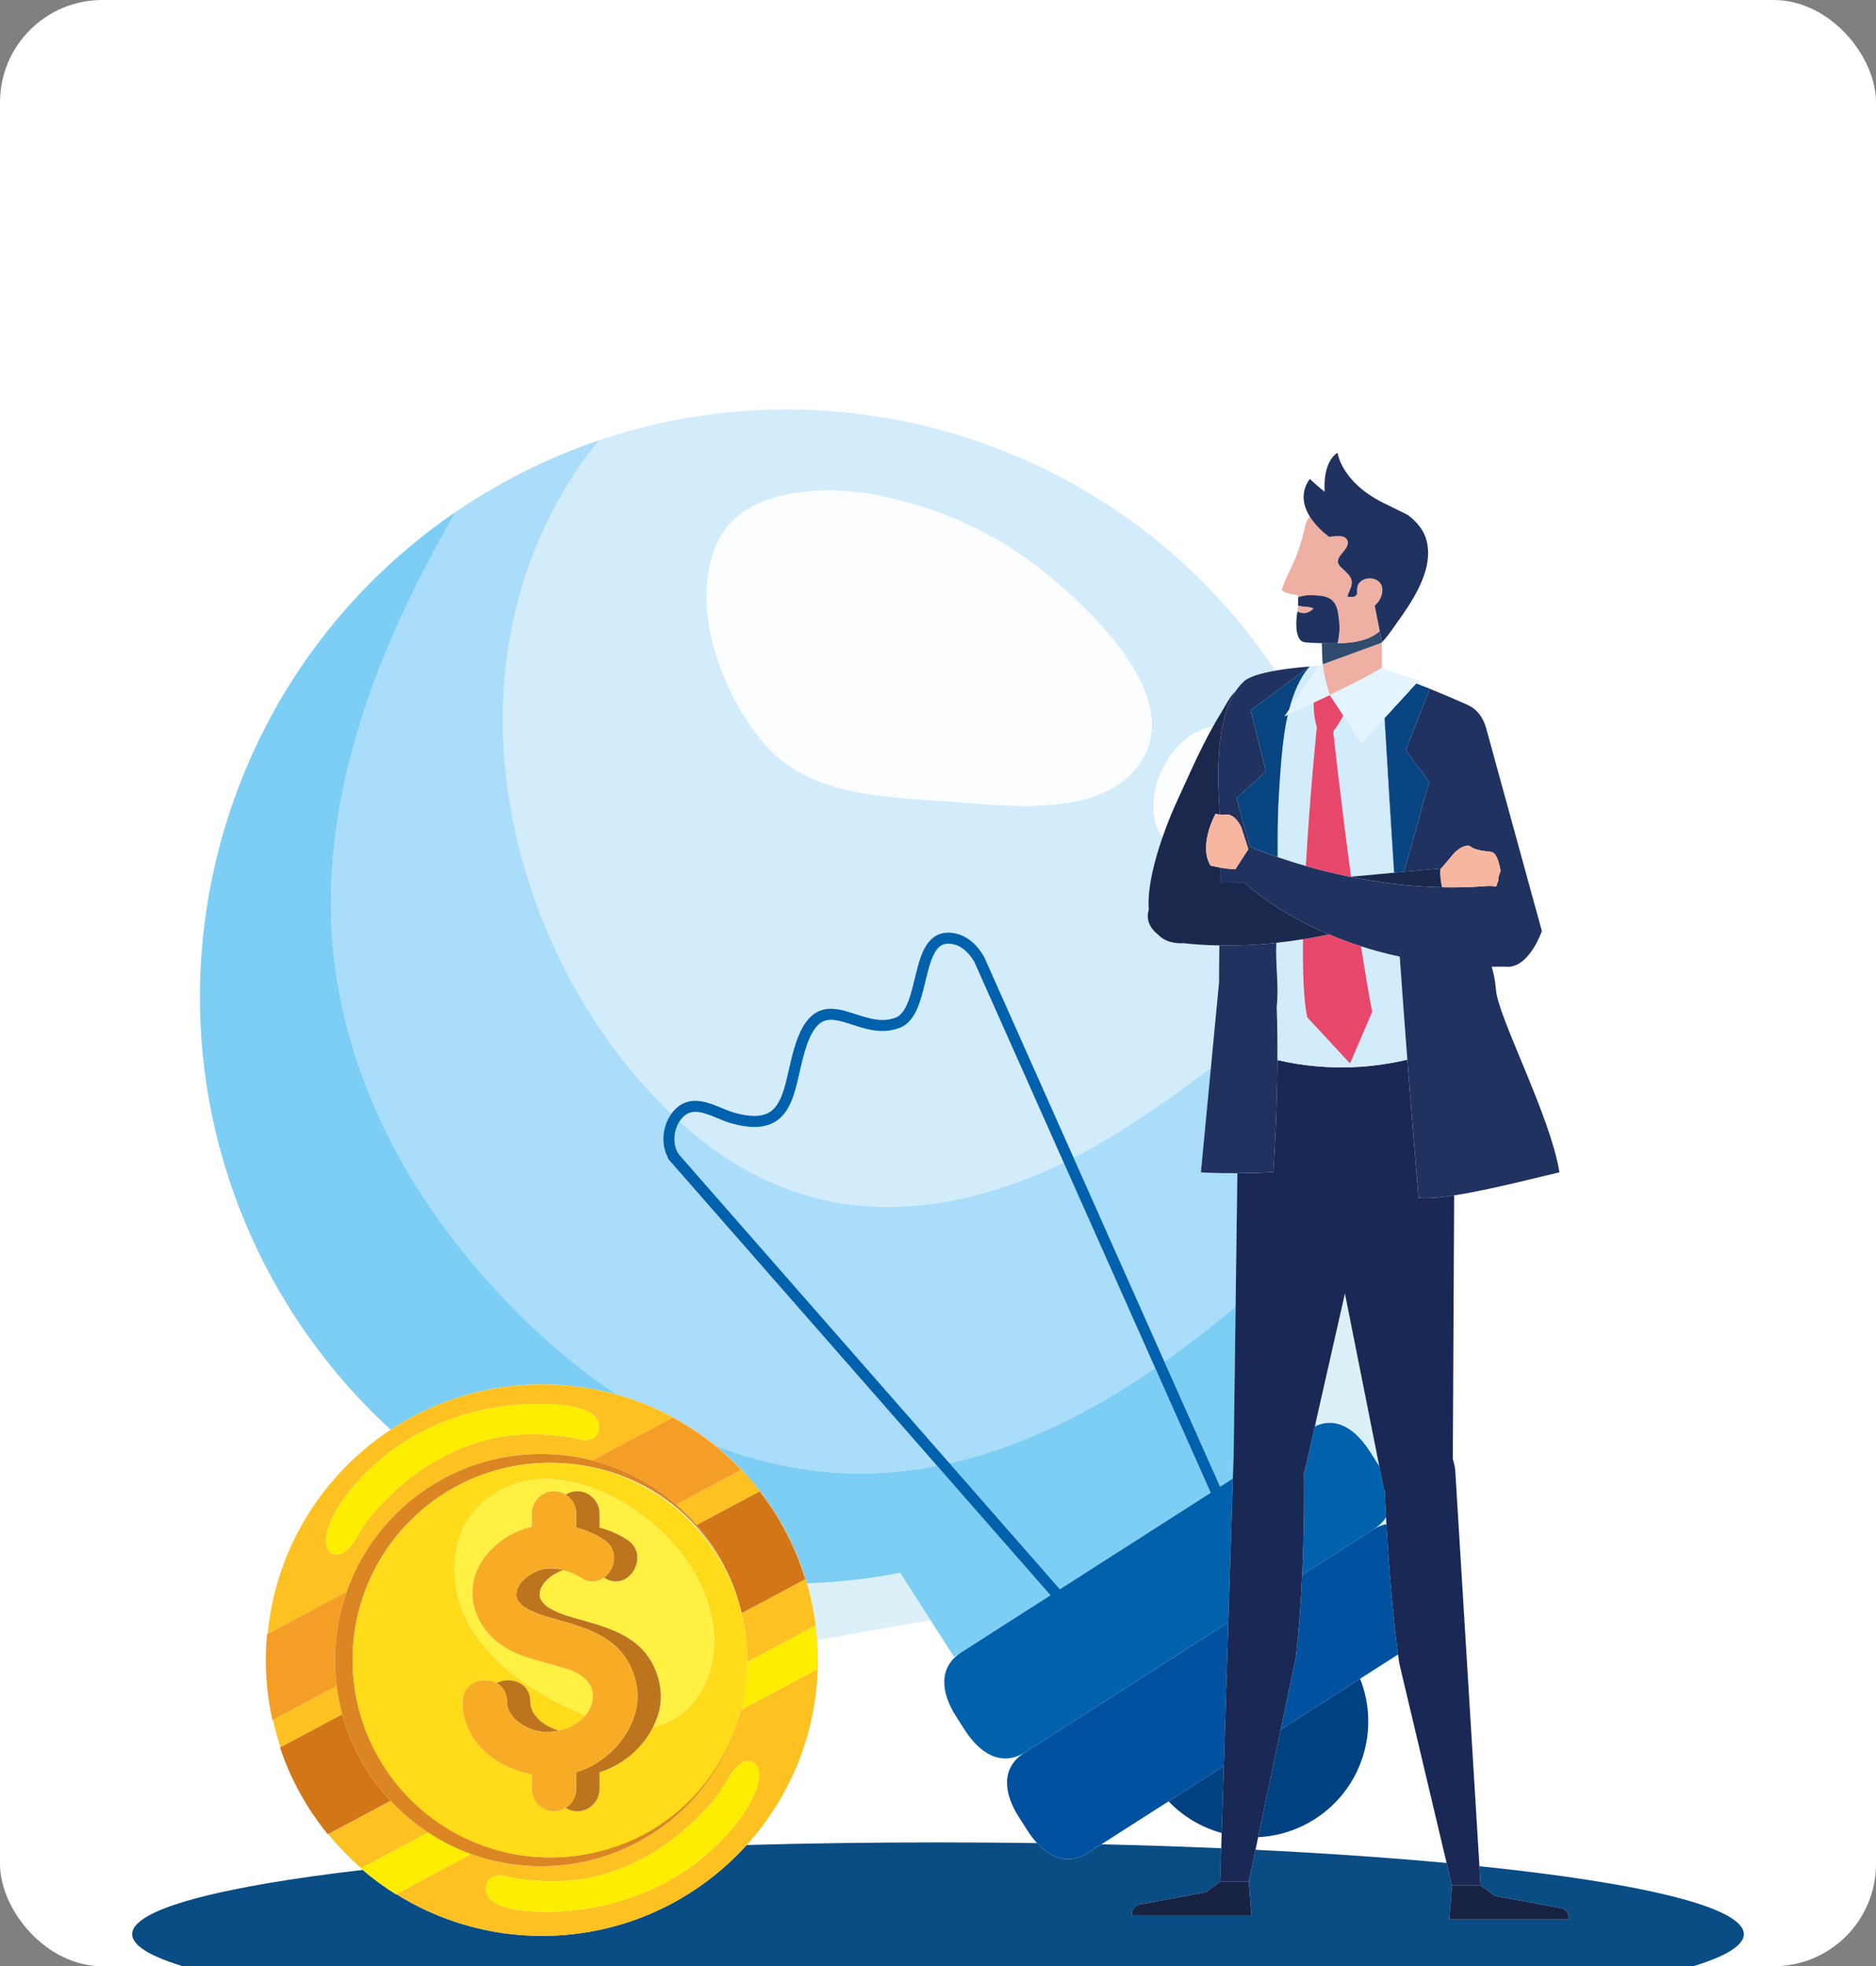 <svg width="440" height="461" viewBox="0 0 440 461" fill="none" xmlns="http://www.w3.org/2000/svg">
    <rect x="0" y="0" width="440" height="461" fill="#808080" stroke="none"/>
    <g clip-path="url(#clip0_106_3803)">
        <rect width="440" height="461" rx="24" fill="white"/>
        <g clip-path="url(#clip1_106_3803)">
            <path d="M350.594 444.503L366.399 447.436C368.331 448.243 367.948 450.003 367.948 450.003H339.919L340.548 442.064L339.297 436.791C325.78 435.536 310.712 434.492 294.469 433.698L292.899 441.185L293.53 449.122H265.501C265.501 449.122 265.116 447.367 267.051 446.559L282.858 443.627L286.181 441.188L286.429 433.333C277.372 432.946 267.989 432.636 258.331 432.409L255.237 434.387C250.771 437.246 246.564 435.757 243.226 432.127C235.615 432.021 227.867 431.964 220.003 431.964C204.541 431.964 189.516 432.177 175.13 432.576C163.296 445.66 146.185 453.881 127.151 453.881C114.575 453.881 102.847 450.281 92.915 444.072L92.838 444.113C90.106 442.408 87.513 440.502 85.075 438.416C51.629 442.298 31 447.615 31 453.482C31 465.365 115.617 475 219.999 475C324.38 475 409 465.365 409 453.482C409 447.163 385.084 441.481 346.995 437.544L347.27 442.064L350.594 444.503Z" fill="#0A4D85"/>
            <path d="M189.262 371.227C190.499 375.504 191.307 379.963 191.635 384.556L218.234 379.843L211.133 368.751C203.88 370.174 196.565 370.989 189.262 371.23V371.227Z" fill="#DCF0F8"/>
            <path d="M322.278 358.483L315.969 362.519L322.01 358.655C323.093 357.962 324.151 357.538 325.182 357.331C325.15 356.781 325.12 356.248 325.092 355.728C324.454 356.744 323.541 357.676 322.281 358.481L322.278 358.483Z" fill="#DCF0F8"/>
            <path d="M310.242 155.929C310.242 155.929 310.242 155.931 310.242 155.934C310.247 155.934 310.252 155.934 310.259 155.934H310.242V155.929Z" fill="#DCF0F8"/>
            <path d="M321.316 340.354L323.352 343.532C323.407 343.617 323.455 343.704 323.508 343.789L315.447 303.27L308.55 333.716L308.793 334.097L308.408 334.345L308.385 334.448C313.462 331.975 317.979 335.137 321.318 340.352L321.316 340.354Z" fill="#DCF0F8"/>
            <path d="M125.227 109.446C128.961 107.659 132.743 106.055 136.567 104.63C132.746 106.055 128.961 107.656 125.227 109.446Z" fill="#D2ECFC"/>
            <path d="M118.301 113.012C119.148 112.546 119.997 112.089 120.851 111.644C119.999 112.091 119.148 112.546 118.301 113.012Z" fill="#D2ECFC"/>
            <path d="M118.421 179.395C121.189 209.451 135.404 240.104 157.458 261.145C157.926 260.502 158.475 259.91 159.125 259.408C160.341 258.465 161.746 258.091 163.075 258.097C164.81 258.104 166.446 258.657 167.977 259.254C169.501 259.855 170.933 260.514 172.106 260.846C174.043 261.402 175.639 261.64 176.933 261.64C178.427 261.638 179.506 261.333 180.364 260.839C181.22 260.341 181.893 259.628 182.474 258.666C183.642 256.753 184.326 253.862 185.04 250.686C185.524 248.568 186.036 246.324 186.807 244.133C187.776 241.384 188.9 239.498 190.282 238.25C191.659 236.995 193.312 236.499 194.886 236.513C196.979 236.524 198.99 237.245 201.012 237.889C203.032 238.546 205.045 239.145 206.993 239.14C208.003 239.14 208.997 238.986 210.014 238.603C210.803 238.302 211.446 237.722 212.038 236.804C212.624 235.893 213.115 234.666 213.535 233.284C214.386 230.515 214.944 227.169 215.968 224.342C216.658 222.466 217.558 220.74 219.142 219.639C220.042 219.015 221.162 218.659 222.387 218.664C223.094 218.664 223.84 218.778 224.625 218.996C224.738 219.019 225.663 219.239 226.881 220.022C228.098 220.802 229.606 222.153 230.829 224.375C230.838 224.391 230.838 224.411 230.845 224.427C230.854 224.443 230.87 224.455 230.877 224.473L251.796 271.433C263.249 265.582 273.619 258.095 283.995 250.424L285.912 230.368C285.912 227.947 285.948 224.951 285.994 221.665C282.494 221.605 279.666 221.373 277.642 221.139C277.073 221.171 276.488 221.169 275.868 221.098C274.004 220.885 272.627 220.176 271.622 219.122C269.221 217.232 268.877 215.139 269.434 213.225C269.076 208.228 270.77 201.755 272.6 196.468C272.269 195.932 271.961 195.383 271.702 194.816C267.484 185.618 275.2 171.486 284.468 170.4C285.074 169.317 285.694 168.246 286.343 167.206C287.385 165.536 288.347 163.409 289.853 161.984C290.355 161.243 290.904 160.559 291.528 159.988C292.609 158.7 295.843 157.824 299.093 157.248C280.318 129.105 252.879 110.054 222.594 101.369C194.845 93.412 164.711 94.16 136.67 104.595C137.94 104.123 139.211 103.671 140.49 103.239C123.262 124.454 115.878 151.75 118.426 179.402L118.421 179.395ZM267.991 177.917C259.538 192.281 235.934 188.844 221.917 187.855C206.337 186.76 189.164 186.473 178.73 173.762C169.161 162.105 161.319 141.551 168.477 126.756C174.599 114.106 194.367 113.76 206.245 116.215C222.312 119.537 235.628 126.026 248.006 136.703C257.66 145.03 276.49 163.475 267.988 177.917H267.991Z" fill="#D2ECFC"/>
            <path d="M202.119 282.727C216.606 283.946 230.871 280.628 244.163 275.006C245.964 274.244 247.734 273.434 249.481 272.588L228.546 225.591C227.694 224.06 226.731 223.101 225.911 222.491C225.087 221.878 224.408 221.624 224.153 221.543L224.05 221.513L223.99 221.497C223.368 221.321 222.836 221.247 222.386 221.247C221.394 221.261 220.777 221.552 220.157 222.138C219.544 222.725 218.993 223.675 218.53 224.877C217.586 227.282 217.01 230.588 216.138 233.608C215.546 235.623 214.83 237.539 213.609 239.041C212.911 239.897 212.021 240.611 210.93 241.022C209.599 241.526 208.27 241.726 206.996 241.724C204.529 241.719 202.264 241.003 200.219 240.347C198.178 239.677 196.342 239.085 194.889 239.097C193.787 239.11 192.934 239.363 192.013 240.173C191.097 240.99 190.129 242.479 189.25 244.989C188.456 247.247 187.925 249.684 187.384 252.049C186.84 254.415 186.289 256.709 185.369 258.713C184.753 260.046 183.962 261.262 182.86 262.219C181.393 263.506 179.394 264.238 176.931 264.226C175.322 264.226 173.5 263.935 171.391 263.331C169.926 262.909 168.462 262.219 167.03 261.659C165.602 261.094 164.221 260.677 163.073 260.681C162.182 260.688 161.45 260.89 160.7 261.457C160.181 261.854 159.74 262.359 159.373 262.925C160.525 263.974 161.691 265.006 162.885 266.002C173.977 275.261 187.645 281.506 202.119 282.727Z" fill="#D2ECFC"/>
            <path d="M47.441 221.431C47.501 220.777 47.563 220.123 47.632 219.471C47.563 220.125 47.501 220.777 47.441 221.431Z" fill="#AADDF9"/>
            <path d="M47.772 218.193C47.847 217.533 47.925 216.869 48.01 216.211C47.925 216.872 47.847 217.533 47.772 218.193Z" fill="#AADDF9"/>
            <path d="M47.188 224.676C47.231 224.031 47.277 223.386 47.33 222.741C47.279 223.386 47.231 224.031 47.188 224.676Z" fill="#AADDF9"/>
            <path d="M47.95 250.854C47.877 250.269 47.81 249.683 47.746 249.101C47.813 249.686 47.877 250.271 47.95 250.854Z" fill="#AADDF9"/>
            <path d="M48.178 214.967C48.27 214.297 48.366 213.627 48.469 212.957C48.368 213.627 48.272 214.295 48.178 214.967Z" fill="#AADDF9"/>
            <path d="M47.012 227.933C47.039 227.296 47.071 226.66 47.106 226.024C47.069 226.66 47.037 227.298 47.012 227.933Z" fill="#AADDF9"/>
            <path d="M46.91 231.199C46.922 230.568 46.94 229.937 46.958 229.306C46.938 229.937 46.922 230.568 46.91 231.199Z" fill="#AADDF9"/>
            <path d="M47.075 241.022C47.043 240.414 47.017 239.806 46.992 239.198C47.015 239.806 47.043 240.414 47.075 241.022Z" fill="#AADDF9"/>
            <path d="M47.577 247.579C47.518 246.985 47.465 246.393 47.412 245.799C47.465 246.393 47.518 246.987 47.577 247.579Z" fill="#AADDF9"/>
            <path d="M46.888 234.466C46.885 233.844 46.888 233.225 46.892 232.605C46.888 233.225 46.885 233.847 46.888 234.466Z" fill="#AADDF9"/>
            <path d="M48.656 211.757C48.766 211.078 48.879 210.399 49.001 209.722C48.881 210.399 48.766 211.078 48.656 211.757Z" fill="#AADDF9"/>
            <path d="M60.029 174.957C60.429 174.108 60.833 173.262 61.25 172.422C60.833 173.264 60.429 174.108 60.029 174.957Z" fill="#AADDF9"/>
            <path d="M61.41 172.108C61.849 171.231 62.291 170.357 62.748 169.487C62.291 170.357 61.846 171.231 61.41 172.108Z" fill="#AADDF9"/>
            <path d="M57.453 180.79C57.786 179.987 58.123 179.186 58.472 178.388C58.123 179.184 57.786 179.987 57.453 180.79Z" fill="#AADDF9"/>
            <path d="M281.658 274.861L283.992 250.422C273.618 258.091 263.246 265.58 251.793 271.431L273.09 319.245C274.392 318.329 275.684 317.404 276.965 316.461C281.348 313.235 285.624 309.851 289.797 306.338L290.21 275.066C284.789 275.1 281.656 274.864 281.656 274.864L281.658 274.861Z" fill="#AADDF9"/>
            <path d="M56.258 183.764C56.563 182.979 56.871 182.194 57.19 181.417C56.871 182.197 56.561 182.979 56.258 183.764Z" fill="#AADDF9"/>
            <path d="M106.869 120.033C91.684 146.404 79.338 175.198 77.743 205.906C76.024 238.95 89.235 270.281 110.136 295.409C120.092 307.379 131.685 318.375 144.717 327.009C153.285 329.423 161.13 333.546 167.86 339.005C173.577 341.18 179.497 342.881 185.616 344.003C197.337 346.153 208.754 345.831 219.78 343.679L156.82 271.846C156.65 271.654 156.572 271.42 156.538 271.183C155.89 269.928 155.59 268.501 155.588 267.064C155.592 265.002 156.205 262.87 157.458 261.147C135.403 240.106 121.189 209.453 118.421 179.397C115.874 151.748 123.257 124.45 140.485 103.235C139.209 103.666 137.935 104.12 136.666 104.591C136.631 104.604 136.597 104.616 136.563 104.63C132.739 106.055 128.956 107.658 125.222 109.446C125.116 109.496 125.011 109.549 124.905 109.6C123.852 110.107 122.805 110.63 121.761 111.167C121.455 111.323 121.15 111.483 120.845 111.644C119.993 112.089 119.142 112.546 118.295 113.012C117.935 113.211 117.572 113.409 117.212 113.611C116.385 114.074 115.564 114.551 114.744 115.033C114.409 115.23 114.072 115.423 113.739 115.623C112.607 116.302 111.481 116.995 110.363 117.711C99.959 124.365 90.762 132.192 82.813 140.897C75.604 148.793 69.425 157.413 64.33 166.557C74.404 148.481 88.698 132.435 106.865 120.033H106.869Z" fill="#AADDF9"/>
            <path d="M53.086 192.873C53.316 192.132 53.55 191.391 53.791 190.652C53.547 191.391 53.316 192.13 53.086 192.873Z" fill="#AADDF9"/>
            <path d="M51.316 199.082C51.502 198.364 51.693 197.646 51.89 196.932C51.693 197.648 51.502 198.364 51.316 199.082Z" fill="#AADDF9"/>
            <path d="M54.072 189.81C54.325 189.055 54.582 188.3 54.85 187.547C54.584 188.3 54.327 189.053 54.072 189.81Z" fill="#AADDF9"/>
            <path d="M55.129 186.772C55.407 186.003 55.689 185.235 55.98 184.468C55.689 185.232 55.407 186.001 55.129 186.772Z" fill="#AADDF9"/>
            <path d="M52.164 195.971C52.373 195.241 52.584 194.511 52.802 193.784C52.582 194.511 52.371 195.241 52.164 195.971Z" fill="#AADDF9"/>
            <path d="M57.37 286.361C57.163 285.861 56.966 285.361 56.764 284.861C56.966 285.361 57.161 285.864 57.37 286.361Z" fill="#AADDF9"/>
            <path d="M58.722 289.503C58.504 289.012 58.295 288.516 58.082 288.023C58.295 288.516 58.502 289.012 58.722 289.503Z" fill="#AADDF9"/>
            <path d="M56.102 283.204C55.902 282.69 55.714 282.176 55.523 281.662C55.716 282.176 55.904 282.693 56.102 283.204Z" fill="#AADDF9"/>
            <path d="M60.158 292.621C59.931 292.142 59.713 291.658 59.49 291.176C59.713 291.658 59.929 292.142 60.158 292.621Z" fill="#AADDF9"/>
            <path d="M66.746 304.849C66.537 304.504 66.339 304.153 66.133 303.807C66.337 304.153 66.537 304.502 66.746 304.849Z" fill="#AADDF9"/>
            <path d="M61.678 295.714C61.446 295.255 61.223 294.792 60.996 294.331C61.223 294.792 61.444 295.255 61.678 295.714Z" fill="#AADDF9"/>
            <path d="M54.919 280.029C54.733 279.508 54.556 278.985 54.375 278.464C54.554 278.985 54.731 279.508 54.919 280.029Z" fill="#AADDF9"/>
            <path d="M53.813 276.83C53.639 276.305 53.476 275.779 53.309 275.251C53.476 275.777 53.639 276.305 53.813 276.83Z" fill="#AADDF9"/>
            <path d="M49.54 260.663C49.428 260.098 49.322 259.532 49.217 258.965C49.322 259.532 49.428 260.096 49.54 260.663Z" fill="#AADDF9"/>
            <path d="M48.4 254.132C48.313 253.554 48.235 252.976 48.154 252.396C48.232 252.974 48.313 253.554 48.4 254.132Z" fill="#AADDF9"/>
            <path d="M51.005 267.163C50.867 266.612 50.736 266.062 50.605 265.509C50.736 266.059 50.867 266.612 51.005 267.163Z" fill="#AADDF9"/>
            <path d="M52.797 273.622C52.634 273.09 52.482 272.555 52.326 272.023C52.482 272.558 52.634 273.09 52.797 273.622Z" fill="#AADDF9"/>
            <path d="M51.86 270.399C51.71 269.857 51.568 269.318 51.426 268.776C51.568 269.318 51.71 269.859 51.86 270.399Z" fill="#AADDF9"/>
            <path d="M249.478 272.588C247.731 273.434 245.961 274.244 244.16 275.006C230.868 280.628 216.603 283.946 202.116 282.727C187.645 281.506 173.974 275.261 162.882 266.002C161.688 265.006 160.522 263.974 159.37 262.925C159.168 263.235 158.982 263.561 158.828 263.907C158.397 264.889 158.172 265.993 158.172 267.06C158.17 268.577 158.626 269.981 159.43 270.899L222.681 343.064C239.856 339.189 256.049 330.938 270.924 320.743L249.473 272.585L249.478 272.588Z" fill="#AADDF9"/>
            <path d="M144.72 327.007C131.688 318.375 120.095 307.377 110.138 295.407C89.236 270.279 76.026 238.95 77.746 205.904C79.343 175.196 91.687 146.402 106.872 120.031C88.705 132.433 74.408 148.478 64.337 166.555C64.332 166.564 64.326 166.573 64.321 166.582C63.821 167.482 63.332 168.388 62.852 169.297C62.82 169.359 62.785 169.421 62.751 169.485C62.294 170.355 61.849 171.229 61.413 172.105C61.36 172.211 61.305 172.314 61.255 172.42C60.837 173.262 60.433 174.106 60.033 174.955C59.965 175.1 59.896 175.242 59.829 175.386C59.448 176.203 59.079 177.025 58.714 177.848C58.636 178.027 58.553 178.204 58.475 178.383C58.126 179.179 57.789 179.982 57.456 180.785C57.369 180.994 57.282 181.201 57.194 181.41C56.875 182.19 56.566 182.972 56.263 183.757C56.171 183.993 56.077 184.227 55.987 184.464C55.696 185.228 55.413 185.996 55.136 186.767C55.041 187.027 54.947 187.284 54.856 187.543C54.589 188.296 54.332 189.048 54.078 189.805C53.983 190.088 53.887 190.367 53.795 190.65C53.552 191.389 53.32 192.127 53.09 192.871C52.996 193.174 52.902 193.477 52.81 193.779C52.59 194.507 52.379 195.236 52.172 195.966C52.081 196.287 51.989 196.606 51.899 196.928C51.702 197.643 51.511 198.359 51.325 199.078C51.238 199.419 51.149 199.759 51.062 200.101C50.885 200.805 50.715 201.51 50.55 202.216C50.467 202.574 50.382 202.93 50.302 203.288C50.144 203.983 49.994 204.681 49.847 205.378C49.769 205.75 49.691 206.124 49.616 206.496C49.478 207.182 49.347 207.868 49.218 208.556C49.147 208.944 49.076 209.33 49.007 209.717C48.888 210.394 48.773 211.073 48.663 211.753C48.599 212.152 48.535 212.553 48.473 212.953C48.372 213.623 48.275 214.29 48.181 214.963C48.124 215.376 48.069 215.791 48.016 216.204C47.931 216.865 47.853 217.526 47.777 218.186C47.729 218.611 47.683 219.038 47.637 219.462C47.568 220.114 47.506 220.768 47.447 221.422C47.408 221.858 47.371 222.296 47.334 222.734C47.284 223.379 47.236 224.024 47.192 224.668C47.162 225.118 47.135 225.568 47.109 226.015C47.072 226.651 47.04 227.289 47.015 227.924C46.995 228.383 46.978 228.84 46.965 229.299C46.944 229.93 46.928 230.561 46.916 231.192C46.907 231.66 46.903 232.128 46.898 232.596C46.894 233.216 46.891 233.837 46.894 234.457C46.896 234.937 46.903 235.416 46.91 235.893C46.919 236.506 46.93 237.121 46.949 237.734C46.962 238.218 46.981 238.702 46.999 239.186C47.022 239.794 47.05 240.402 47.082 241.01C47.107 241.504 47.139 241.997 47.169 242.492C47.208 243.091 47.247 243.69 47.293 244.289C47.332 244.789 47.376 245.289 47.419 245.79C47.472 246.384 47.525 246.978 47.584 247.57C47.635 248.077 47.692 248.584 47.75 249.089C47.816 249.674 47.88 250.259 47.954 250.842C48.018 251.356 48.089 251.87 48.16 252.384C48.239 252.962 48.319 253.543 48.406 254.121C48.484 254.637 48.567 255.154 48.652 255.668C48.746 256.241 48.837 256.817 48.938 257.391C49.03 257.912 49.129 258.433 49.225 258.953C49.331 259.52 49.437 260.085 49.549 260.651C49.655 261.177 49.767 261.705 49.88 262.23C49.999 262.79 50.116 263.35 50.242 263.91C50.361 264.44 50.49 264.97 50.616 265.5C50.747 266.05 50.878 266.603 51.016 267.154C51.151 267.691 51.293 268.228 51.436 268.765C51.578 269.306 51.72 269.848 51.87 270.387C52.021 270.929 52.179 271.47 52.338 272.012C52.494 272.546 52.645 273.079 52.808 273.611C52.974 274.157 53.15 274.699 53.322 275.242C53.49 275.768 53.653 276.296 53.827 276.821C54.009 277.367 54.199 277.911 54.387 278.455C54.566 278.976 54.743 279.499 54.931 280.02C55.126 280.566 55.333 281.109 55.537 281.653C55.73 282.167 55.918 282.684 56.116 283.195C56.329 283.748 56.556 284.299 56.777 284.852C56.979 285.352 57.174 285.855 57.383 286.353C57.614 286.908 57.858 287.461 58.096 288.016C58.31 288.509 58.516 289.005 58.737 289.496C58.985 290.056 59.246 290.611 59.503 291.166C59.726 291.648 59.942 292.132 60.171 292.612C60.444 293.183 60.729 293.752 61.009 294.324C61.236 294.785 61.457 295.248 61.691 295.707C61.987 296.292 62.297 296.873 62.604 297.456C62.836 297.896 63.061 298.339 63.297 298.777C63.623 299.383 63.963 299.982 64.298 300.583C64.528 300.996 64.752 301.412 64.987 301.822C65.365 302.483 65.758 303.142 66.148 303.798C66.352 304.144 66.552 304.493 66.761 304.84C67.367 305.84 67.986 306.838 68.62 307.829C75.23 318.155 82.995 327.296 91.627 335.203C101.827 328.485 114.033 324.563 127.159 324.563C133.253 324.563 139.142 325.424 144.731 326.998L144.72 327.007Z" fill="#7CCEF4"/>
            <path d="M189.262 371.227C196.565 370.986 203.88 370.172 211.133 368.749L218.234 379.841L223.77 388.489L225.517 387.372C225.517 387.372 225.521 387.369 225.523 387.367L246.382 374.022L219.783 343.674C208.757 345.827 197.341 346.15 185.619 343.998C179.5 342.876 173.581 341.176 167.863 339C177.974 347.201 185.548 358.392 189.262 371.223V371.227Z" fill="#7CCEF4"/>
            <path d="M273.094 319.245L286.16 348.578L289.16 346.66L289.309 341.908C289.309 341.908 289.316 341.846 289.332 341.736L289.801 306.338C285.626 309.851 281.35 313.235 276.968 316.461C275.687 317.404 274.395 318.329 273.094 319.245Z" fill="#7CCEF4"/>
            <path d="M308.551 333.716L308.408 334.345L308.794 334.097L308.551 333.716Z" fill="#7CCEF4"/>
            <path d="M270.93 320.748C256.055 330.942 239.863 339.193 222.688 343.069L248.584 372.616L283.956 349.989L270.93 320.748Z" fill="#7CCEF4"/>
            <path d="M286.537 429.763L287.033 414.041L274.076 422.329C277.54 425.973 281.878 428.478 286.537 429.763Z" fill="#004182"/>
            <path d="M319.001 393.592L301.172 404.998L300.383 405.503L295.09 430.733C299.669 430.513 304.255 429.136 308.393 426.489C319.543 419.357 323.716 405.448 318.999 393.594L319.001 393.592Z" fill="#004182"/>
            <path d="M322.278 358.483C323.54 357.676 324.451 356.746 325.089 355.73C324.956 353.3 324.855 351.212 324.784 349.578C324.683 349.482 324.626 349.425 324.626 349.425L323.506 343.792C323.453 343.707 323.405 343.619 323.35 343.535L321.314 340.357C317.977 335.139 313.46 331.979 308.38 334.453L305.973 345.083L305.83 345.072C305.856 346.742 305.98 357.079 305.422 369.27L315.966 362.526L322.276 358.49L322.278 358.483Z" fill="#0061AD"/>
            <path d="M240.243 410.964C234.719 414.498 235.396 420.452 238.974 426.044L241.008 429.222C241.691 430.291 242.433 431.266 243.222 432.126C246.562 435.756 250.767 437.246 255.233 434.387L258.327 432.409L287.033 414.046L288.096 380.353L240.505 410.796L240.241 410.966L240.243 410.964Z" fill="#00519F"/>
            <path d="M319.003 393.592L327.909 387.895C326.513 377.317 325.664 365.693 325.182 357.334C324.151 357.54 323.091 357.965 322.01 358.658L315.969 362.522L305.425 369.266C305.138 375.566 304.67 382.358 303.91 388.705L300.387 405.501L301.176 404.996L319.005 393.59L319.003 393.592Z" fill="#00519F"/>
            <path d="M168.477 126.756C161.316 141.551 169.161 162.103 178.73 173.762C189.164 186.474 206.337 186.76 221.917 187.855C235.934 188.842 259.535 192.281 267.991 177.917C276.492 163.475 257.662 145.03 248.009 136.703C235.628 126.026 222.314 119.537 206.247 116.215C194.372 113.76 174.603 114.106 168.48 126.756H168.477Z" fill="#FBFDFF"/>
            <path d="M284.469 170.398C275.203 171.483 267.484 185.615 271.703 194.814C271.962 195.381 272.27 195.929 272.6 196.466C273.844 192.873 275.148 189.83 275.905 188.185C278.607 182.318 281.272 176.105 284.469 170.396V170.398Z" fill="#FBFDFF"/>
            <path d="M273.095 319.244L251.798 271.431L230.88 224.471C230.873 224.453 230.857 224.443 230.847 224.425C230.838 224.407 230.841 224.388 230.831 224.372C229.606 222.151 228.1 220.797 226.884 220.02C225.665 219.237 224.74 219.017 224.627 218.992C223.842 218.776 223.096 218.661 222.39 218.661C221.162 218.657 220.044 219.012 219.144 219.636C217.56 220.738 216.663 222.466 215.97 224.34C214.946 227.167 214.386 230.512 213.537 233.282C213.117 234.663 212.628 235.891 212.04 236.802C211.448 237.72 210.806 238.3 210.016 238.601C209.002 238.984 208.008 239.135 206.996 239.138C205.047 239.142 203.034 238.543 201.014 237.887C198.992 237.242 196.982 236.522 194.888 236.51C193.314 236.497 191.661 236.995 190.284 238.247C188.9 239.496 187.778 241.382 186.809 244.131C186.04 246.322 185.526 248.566 185.042 250.684C184.326 253.859 183.644 256.75 182.476 258.664C181.893 259.626 181.223 260.339 180.367 260.837C179.508 261.333 178.427 261.636 176.935 261.638C175.641 261.638 174.046 261.399 172.108 260.844C170.936 260.511 169.506 259.853 167.979 259.252C166.448 258.655 164.812 258.102 163.077 258.095C161.748 258.088 160.343 258.462 159.127 259.405C158.477 259.908 157.929 260.5 157.46 261.142C156.207 262.868 155.594 264.997 155.59 267.06C155.59 268.496 155.893 269.923 156.54 271.179C156.574 271.415 156.653 271.647 156.822 271.842L219.782 343.674L246.381 374.022L225.523 387.367C225.523 387.367 225.518 387.369 225.516 387.372C219.998 390.905 220.675 396.859 224.253 402.447L226.287 405.625C229.863 411.212 234.986 414.319 240.506 410.794L288.097 380.35L289.159 346.657L286.16 348.576L273.093 319.242L273.095 319.244ZM222.688 343.066L159.437 270.901C158.633 269.983 158.174 268.579 158.179 267.062C158.179 265.997 158.404 264.891 158.835 263.909C158.989 263.561 159.175 263.237 159.377 262.927C159.746 262.361 160.185 261.856 160.704 261.459C161.454 260.892 162.186 260.69 163.077 260.683C164.224 260.676 165.604 261.094 167.034 261.661C168.466 262.221 169.93 262.909 171.395 263.334C173.502 263.937 175.324 264.226 176.935 264.228C179.398 264.24 181.397 263.508 182.864 262.221C183.965 261.264 184.757 260.048 185.372 258.715C186.293 256.711 186.841 254.419 187.388 252.051C187.929 249.686 188.457 247.247 189.254 244.991C190.133 242.481 191.101 240.992 192.017 240.175C192.937 239.365 193.791 239.112 194.893 239.099C196.346 239.087 198.18 239.681 200.222 240.349C202.267 241.008 204.533 241.721 207 241.726C208.276 241.726 209.603 241.526 210.934 241.024C212.027 240.613 212.915 239.897 213.613 239.044C214.834 237.541 215.55 235.625 216.142 233.61C217.014 230.59 217.593 227.286 218.534 224.879C218.997 223.677 219.55 222.727 220.161 222.14C220.783 221.557 221.398 221.263 222.39 221.249C222.839 221.249 223.37 221.323 223.994 221.5L224.054 221.516L224.157 221.545C224.409 221.626 225.091 221.88 225.915 222.493C226.734 223.103 227.696 224.063 228.55 225.593L249.484 272.59L270.935 320.747L283.961 349.989L248.589 372.615L222.693 343.069L222.688 343.066Z" fill="#0061AD"/>
            <path d="M267.047 446.559C265.113 447.367 265.498 449.125 265.498 449.125H293.527L292.896 441.186H286.173L282.85 443.625L267.043 446.557L267.047 446.559Z" fill="#182344"/>
            <path d="M367.947 450.004C367.947 450.004 368.333 448.246 366.398 447.436L350.593 444.504L347.269 442.064H340.547L339.918 450.001H367.947V450.004Z" fill="#182344"/>
            <path d="M341.304 344.498C341.304 344.498 341.162 343.429 340.744 342.091L341.059 280.265C337.604 280.797 334.614 281.052 332.725 280.793C331.77 269.873 330.884 258.983 330.074 248.444C322.952 250.138 312.057 251.448 299.607 248.534C299.571 255.156 299.346 264.141 298.643 274.82C295.432 274.985 292.602 275.052 290.211 275.066L289.798 306.338L289.329 341.736C289.313 341.846 289.306 341.908 289.306 341.908L289.157 346.66L288.095 380.353L287.032 414.046L286.536 429.768L286.424 433.336L286.176 441.19H292.898L294.468 433.703L295.09 430.736L300.383 405.505L303.906 388.709C304.666 382.363 305.134 375.571 305.421 369.27C305.979 357.079 305.855 346.742 305.83 345.072L305.972 345.083L308.38 334.453L308.403 334.349L308.545 333.721L315.442 303.275L323.503 343.794L324.623 349.427C324.623 349.427 324.678 349.487 324.781 349.581C324.852 351.214 324.953 353.302 325.086 355.732C325.114 356.253 325.144 356.785 325.176 357.336C325.658 365.695 326.507 377.319 327.903 387.897C327.994 388.585 328.086 389.274 328.183 389.953L339.291 436.794L340.542 442.066H347.265L346.99 437.546L342.119 357.887L341.3 344.498H341.304Z" fill="#1A2856"/>
            <path d="M310.159 155.02L310.023 150.793L310.159 155.011C310.159 155.011 310.159 155.018 310.159 155.02Z" fill="#EEB0A3"/>
            <path d="M310.241 155.929H310.257C310.257 155.929 310.248 155.931 310.241 155.933C310.294 156.42 310.361 156.897 310.436 157.363L311.07 160.309C311.485 161.892 311.88 162.945 311.88 162.945C321.024 158.611 324.104 156.597 324.104 156.597V150.674L310.221 155.748C310.228 155.809 310.234 155.869 310.241 155.929Z" fill="#EEB0A3"/>
            <path d="M323.579 147.992C320.942 150.27 317.201 150.789 313.505 150.803C312.385 150.812 311.189 150.814 310.023 150.796L310.159 155.022C310.175 155.266 310.196 155.509 310.221 155.75L324.105 150.676V150.449L323.609 147.964C323.609 147.964 323.59 147.983 323.581 147.992H323.579Z" fill="#304B6D"/>
            <path d="M309.209 139.628C313.71 139.881 313.783 143.008 314.1 145.92C314.279 147.547 314.079 149.178 313.719 150.8C313.65 150.8 313.577 150.8 313.506 150.8C317.201 150.787 320.942 150.268 323.579 147.99C323.588 147.983 323.598 147.971 323.607 147.962L322.416 141.996C323.618 140.957 324.44 139.321 324.16 137.726C323.66 134.879 318.828 134.911 318.337 137.685C318.25 138.176 318.252 138.727 318.28 139.266C317.722 140.165 317.169 139.901 316.14 139.911C315.899 139.911 316.519 138.467 316.593 138.309C317.497 136.395 317.02 135.328 315.509 133.926C314.132 132.646 313.081 131.939 314.412 130.15C315.147 129.161 316.854 127.646 315.792 126.336C314.938 125.278 312.985 125.779 311.724 125.847C311.724 125.847 308.963 123.941 307.191 121.086C306.705 121.648 306.349 122.334 306.161 123.17C304.134 132.189 302.181 133.316 300.6 138.366C300.6 138.366 301.653 139.335 304.109 139.429C304.306 139.436 304.403 139.683 304.451 140.069V140.021C306.574 139.328 307.751 139.541 309.202 139.624L309.209 139.628Z" fill="#EEB0A3"/>
            <path d="M308.089 142.641C306.269 141.989 306.581 142.492 304.442 141.971C304.414 142.409 304.38 142.889 304.348 143.382C306.583 144.506 308.091 142.641 308.091 142.641H308.089Z" fill="#EEB0A3"/>
            <path d="M313.505 150.803C313.576 150.803 313.648 150.803 313.719 150.803C314.079 149.181 314.276 147.549 314.1 145.922C313.783 143.011 313.71 139.883 309.209 139.631C307.758 139.551 306.581 139.335 304.458 140.028V140.076C304.458 140.459 304.467 141.57 304.442 141.974C306.581 142.492 306.269 141.992 308.089 142.644C308.089 142.644 306.581 144.509 304.345 143.385C304.331 142.768 302.968 150.252 306.071 150.592C307.21 150.716 308.594 150.773 310.021 150.796C311.189 150.817 312.383 150.812 313.503 150.803H313.505Z" fill="#20325F"/>
            <path d="M311.882 162.945L311.838 162.966L311.905 162.982L311.882 162.945Z" fill="#EEB0A3"/>
            <path d="M328.298 224.294C325.064 223.597 322.041 222.775 319.22 221.869C320.07 227.378 320.951 232.646 321.832 237.24L316.631 249.346L306.578 238.502C305.741 234.45 305.504 227.803 305.608 220.212C303.434 220.561 301.345 220.839 299.349 221.05C299.094 226.061 300.012 231.371 299.429 236.104C299.429 236.104 299.651 240.638 299.608 248.532C312.055 251.446 322.952 250.138 330.074 248.442C329.434 240.12 328.842 232.015 328.296 224.294H328.298Z" fill="#D2ECFC"/>
            <path d="M311.071 160.309L310.438 157.363C310.617 158.448 310.846 159.455 311.071 160.309Z" fill="#D2ECFC"/>
            <path d="M308.846 170.499C308.247 168.576 308.098 166.396 308.091 164.733L302.05 167.583C301.848 168.445 301.669 169.288 301.534 170.065C300.661 175.107 300.315 180.59 299.987 185.698C299.663 190.755 299.64 195.856 299.656 200.957C301.522 201.597 303.735 202.308 306.262 203.029C307.216 186.246 308.844 170.497 308.844 170.497L308.846 170.499Z" fill="#D2ECFC"/>
            <path d="M302.332 166.414L309.459 156.029C308.704 156.119 307.948 156.199 307.198 156.273C304.864 158.787 303.298 162.755 302.334 166.414H302.332Z" fill="#D2ECFC"/>
            <path d="M316.873 205.543C319.864 205.277 323.162 204.972 326.958 204.621C325.958 189.431 325.207 176.781 324.725 168.358L319.359 174.214L315.055 167.731C314.415 168.989 313.609 170.361 312.691 171.476C312.691 171.476 314.447 187.607 316.873 205.545V205.543Z" fill="#D2ECFC"/>
            <path d="M299.432 236.104C300.015 231.371 299.097 226.061 299.352 221.05C294.231 221.594 289.73 221.729 285.994 221.665C285.948 224.951 285.911 227.947 285.911 230.368L283.994 250.424L281.66 274.864C281.66 274.864 284.793 275.1 290.214 275.065C292.604 275.049 295.436 274.983 298.647 274.82C299.352 264.141 299.574 255.156 299.611 248.534C299.655 240.641 299.432 236.107 299.432 236.107V236.104Z" fill="#20325F"/>
            <path d="M293.331 166.52L296.916 180.843L290.012 187.137L293.175 198.497V198.492C293.175 198.492 295.555 199.548 299.658 200.957C299.642 195.854 299.665 190.753 299.989 185.698C300.317 180.59 300.664 175.104 301.536 170.065C301.671 169.285 301.85 168.443 302.052 167.583L301.286 167.945L302.335 166.415C303.299 162.755 304.864 158.788 307.198 156.273L293.331 166.523V166.52Z" fill="#084581"/>
            <path d="M311.733 125.855C312.991 125.786 314.946 125.288 315.8 126.343C316.863 127.653 315.155 129.168 314.42 130.157C313.089 131.947 314.14 132.653 315.518 133.934C317.028 135.336 317.505 136.4 316.601 138.316C316.525 138.472 315.905 139.92 316.149 139.918C317.177 139.909 317.73 140.172 318.288 139.273C318.26 138.734 318.258 138.181 318.345 137.692C318.834 134.916 323.666 134.886 324.168 137.733C324.448 139.328 323.627 140.964 322.424 142.003L323.615 147.969L324.111 150.454L324.138 150.594C325.773 148.823 327.219 146.59 327.712 145.909C330.98 141.407 335.128 135.138 334.947 129.365C334.827 125.492 333.225 123.136 330.225 120.742L324.223 117.794C314.517 112.858 313.716 106.151 313.716 106.151C310.004 108.54 310.707 115.258 310.707 115.258C309.362 114.364 307.202 112.273 307.202 112.273C304.895 115.511 305.687 118.652 307.202 121.1C308.972 123.955 311.735 125.861 311.735 125.861L311.733 125.855Z" fill="#20325F"/>
            <path d="M335.29 161.461C334.168 161.009 333.133 160.603 332.173 160.231L332.164 160.24L335.29 161.459V161.461Z" fill="#20325F"/>
            <path d="M350.853 231.981C350.706 229.976 350.341 228.266 349.868 226.651C350.887 226.663 351.929 226.651 352.976 226.637C353.444 226.697 353.894 226.692 354.325 226.626C354.341 226.626 354.357 226.626 354.373 226.626V226.619C359.067 225.855 361.633 218.292 361.633 218.292L348.502 170.502C348.502 170.502 348.495 170.497 348.491 170.495C347.816 168.177 346.485 166.284 344.082 165.21C340.568 163.639 337.74 162.45 335.332 161.482L329.716 175.857L335.282 183.411C333.622 188.208 332.725 192.414 332.725 192.414L329.225 204.415C331.839 204.174 334.671 203.915 337.788 203.635C337.784 203.722 337.784 203.807 337.779 203.894L341.222 199.846C343.708 197.602 344.86 198.424 344.86 198.424C345.824 199.442 348.957 199.585 349.677 199.722C350.887 199.95 351.39 201.471 351.927 203.967C352.014 204.383 351.298 205.649 351.431 206.081C351.543 206.457 351.055 207.317 350.908 207.873C350.221 207.73 349.459 207.673 348.589 207.744C345.066 208.029 341.591 208.109 338.199 208.036C330.402 207.866 323.069 206.863 316.668 205.567C312.83 204.789 309.321 203.908 306.261 203.033C303.734 202.313 301.522 201.602 299.656 200.961C295.552 199.555 293.176 198.497 293.176 198.497V198.502L290.009 187.141L296.913 180.848L293.328 166.525L307.195 156.275C307.195 156.275 303.128 156.53 299.091 157.246C295.841 157.824 292.607 158.698 291.526 159.986C290.902 160.559 290.355 161.241 289.851 161.982C285.547 168.322 285.441 180.214 285.912 187.575C285.978 188.605 286.027 189.766 286.07 190.985C286.718 191.07 287.321 191.086 287.771 190.964C287.771 190.964 289.536 190.776 291.12 193.926L292.786 199.101L289.777 203.752C288.606 203.788 287.356 203.628 286.206 203.412C286.201 204.591 286.192 205.785 286.183 206.985C288.203 206.985 290.078 206.973 291.847 206.948C295.148 209.853 301.687 214.837 311.678 219.072C314.003 220.059 316.521 221 319.22 221.867C322.041 222.773 325.064 223.595 328.298 224.292C328.841 232.013 329.436 240.118 330.076 248.44C330.887 258.979 331.772 269.871 332.727 280.788C334.616 281.048 337.605 280.793 341.061 280.261C349.673 278.937 361.176 275.899 365.751 274.857C363.625 261.53 351.334 238.551 350.855 231.977L350.853 231.981Z" fill="#20325F"/>
            <path d="M326.985 204.619L324.745 168.335L324.725 168.358C325.207 176.781 325.957 189.431 326.958 204.621C326.967 204.621 326.976 204.621 326.985 204.619Z" fill="#20325F"/>
            <path d="M324.746 168.335L326.986 204.619C327.712 204.552 328.462 204.483 329.226 204.412L332.727 192.412C332.727 192.412 333.624 188.206 335.283 183.408L329.718 175.854L335.334 161.479L335.29 161.461L332.164 160.242L324.746 168.338V168.335Z" fill="#084581"/>
            <path d="M306.581 238.5L316.634 249.344L321.835 237.238C320.954 232.644 320.072 227.374 319.223 221.867C316.524 220.999 314.006 220.056 311.681 219.072C309.595 219.517 307.568 219.896 305.613 220.21C305.509 227.8 305.746 234.448 306.583 238.5H306.581Z" fill="#E7476A"/>
            <path d="M312.692 171.474C313.61 170.359 314.416 168.987 315.056 167.729L311.905 162.982L311.838 162.966L308.093 164.733C308.099 166.396 308.249 168.576 308.848 170.499C308.848 170.499 307.22 186.248 306.266 203.031C309.325 203.903 312.832 204.784 316.672 205.564C316.739 205.557 316.81 205.552 316.876 205.546C314.45 187.607 312.695 171.476 312.695 171.476L312.692 171.474Z" fill="#E7476A"/>
            <path d="M311.881 162.945L311.906 162.982L315.057 167.729L319.361 174.211L324.727 168.356L324.748 168.333L332.166 160.237L332.175 160.228L332.728 159.625L324.105 156.594C324.105 156.594 321.025 158.608 311.881 162.943V162.945Z" fill="#E4F4FE"/>
            <path d="M302.332 166.415L301.283 167.945L302.05 167.583L308.091 164.733L311.837 162.966L311.88 162.945C311.88 162.945 311.485 161.892 311.07 160.309C310.845 159.453 310.616 158.448 310.436 157.363C310.361 156.897 310.294 156.42 310.241 155.933C310.241 155.933 310.241 155.931 310.241 155.929C310.235 155.869 310.228 155.809 310.221 155.747C310.196 155.506 310.175 155.263 310.159 155.02C310.159 155.015 310.159 155.013 310.159 155.011L309.459 156.03L302.332 166.415Z" fill="#E4F4FE"/>
            <path d="M338.201 208.033C341.591 208.106 345.066 208.028 348.592 207.742C349.461 207.67 350.223 207.728 350.91 207.87C351.057 207.315 351.543 206.457 351.433 206.078C351.3 205.647 352.016 204.38 351.929 203.965C351.394 201.468 350.891 199.947 349.679 199.72C348.959 199.584 345.826 199.44 344.862 198.421C344.862 198.421 343.71 197.6 341.224 199.844L337.781 203.891C337.728 205.353 337.956 206.87 338.201 208.033Z" fill="#F7B6A0"/>
            <path d="M299.351 221.05C301.348 220.839 303.437 220.561 305.61 220.212C307.566 219.898 309.593 219.519 311.679 219.074C301.688 214.839 295.149 209.855 291.848 206.95C290.079 206.973 288.204 206.984 286.184 206.987C286.195 205.787 286.202 204.593 286.207 203.414C285.61 203.304 285.036 203.182 284.527 203.072C284.332 203.031 284.13 202.99 283.925 202.951C281.885 199.642 283.111 194.672 285.08 190.822C285.417 190.893 285.748 190.946 286.069 190.987C286.028 189.768 285.977 188.607 285.911 187.577C285.44 180.216 285.546 168.324 289.849 161.984C288.344 163.411 287.382 165.536 286.34 167.206C285.69 168.246 285.071 169.317 284.465 170.4C281.267 176.109 278.603 182.323 275.901 188.19C275.144 189.833 273.84 192.878 272.596 196.471C270.767 201.757 269.073 208.228 269.431 213.228C268.873 215.141 269.218 217.234 271.618 219.125C272.624 220.178 273.999 220.887 275.865 221.1C276.482 221.171 277.067 221.174 277.639 221.142C279.663 221.376 282.491 221.607 285.991 221.667C289.728 221.731 294.229 221.598 299.349 221.052L299.351 221.05Z" fill="#1A284D"/>
            <path d="M326.957 204.621C323.161 204.972 319.865 205.277 316.872 205.544C316.806 205.55 316.735 205.555 316.668 205.562C323.067 206.858 330.402 207.861 338.199 208.031C337.954 206.867 337.726 205.351 337.779 203.889C337.782 203.802 337.784 203.715 337.788 203.63C334.672 203.91 331.839 204.169 329.225 204.41C328.461 204.481 327.712 204.55 326.985 204.617C326.976 204.617 326.967 204.617 326.957 204.619V204.621Z" fill="#1A284D"/>
            <path d="M283.926 202.948C284.13 202.99 284.332 203.029 284.527 203.07C285.039 203.178 285.611 203.299 286.207 203.412C287.36 203.625 288.61 203.788 289.779 203.751L292.788 199.1L291.121 193.926C289.538 190.778 287.773 190.964 287.773 190.964C287.323 191.086 286.719 191.069 286.072 190.985C285.748 190.943 285.418 190.89 285.083 190.819C283.111 194.67 281.885 199.64 283.928 202.948H283.926Z" fill="#F7B6A0"/>
            <path d="M91.586 422.205L76.973 430.009C79.323 432.895 81.921 435.566 84.728 438.008L100.407 429.639C97.175 427.517 94.214 425.02 91.586 422.207V422.205Z" fill="#FDC222"/>
            <path d="M191.635 384.554C191.307 379.963 190.501 375.504 189.262 371.225C185.546 358.392 177.972 347.204 167.863 339.003C161.136 333.544 153.289 329.421 144.721 327.007C139.132 325.433 133.243 324.573 127.149 324.573C114.02 324.573 101.814 328.494 91.617 335.212C75.683 345.71 64.669 363.056 62.777 383.065L81.311 373.168C87.933 354.374 105.842 340.898 126.908 340.898C131.057 340.898 135.083 341.421 138.925 342.406L157.781 332.34C163.762 335.579 169.183 339.735 173.845 344.622L158.607 352.759C160.314 354.243 161.917 355.845 163.402 357.554L178.178 349.666C182.906 355.755 186.567 362.712 188.869 370.264L173.973 378.216C174.625 381.009 175.045 383.891 175.187 386.844C175.229 387.633 175.247 388.427 175.247 389.226C175.247 389.382 175.238 389.535 175.236 389.694L191.201 381.17C191.532 383.808 191.699 386.497 191.699 389.226C191.699 389.937 191.685 390.648 191.66 391.353L173.824 400.875C168.609 421.937 149.587 437.553 126.905 437.553C121.14 437.553 115.613 436.539 110.486 434.69L92.911 444.072C102.842 450.281 114.571 453.881 127.146 453.881C146.181 453.881 163.291 445.657 175.125 432.576C185.5 421.108 191.818 405.907 191.818 389.228C191.818 387.656 191.743 386.1 191.633 384.556L191.635 384.554ZM136.761 337.64C132.524 336.674 128.016 336.19 123.674 336.291C108.996 336.633 95.842 344.62 86.698 355.781C83.776 359.346 81.917 365.645 77.861 364.245C74.157 361.689 78.649 354.037 80.645 351.32C83.402 347.566 86.716 344.211 90.336 341.288C99.946 333.526 112.638 329.432 124.911 329.141C127.982 329.068 140.544 328.999 140.509 334.425C140.482 338.145 136.761 337.642 136.761 337.642V337.64ZM173.819 426.046C171.061 429.8 167.749 433.155 164.127 436.078C154.519 443.84 141.827 447.934 129.554 448.227C126.483 448.301 113.921 448.37 113.956 442.943C113.983 439.224 117.704 439.726 117.704 439.726C121.941 440.694 126.449 441.176 130.791 441.075C145.469 440.733 158.623 432.746 167.767 421.585C170.689 418.02 172.546 411.719 176.604 413.121C180.308 415.677 175.816 423.329 173.819 426.046Z" fill="#FDC222"/>
            <path d="M80.267 401.935C79.68 399.773 79.241 397.552 78.957 395.281L64.019 403.254C64.299 404.516 64.619 405.765 64.97 406.999C65.225 407.894 65.498 408.782 65.791 409.661L80.265 401.933L80.267 401.935Z" fill="#FDC222"/>
            <path d="M81.308 373.171L62.774 383.067L62.643 383.136C62.45 385.139 62.352 387.17 62.352 389.226C62.352 394.067 62.882 398.78 63.896 403.319L64.016 403.254L78.953 395.281C78.705 393.296 78.563 391.279 78.563 389.226C78.563 383.595 79.536 378.193 81.305 373.168L81.308 373.171Z" fill="#F59E26"/>
            <path d="M173.843 344.622C169.182 339.735 163.76 335.577 157.779 332.34L138.924 342.406C146.317 344.296 153.019 347.901 158.605 352.756L173.843 344.62V344.622Z" fill="#F59E26"/>
            <path d="M92.911 444.072L110.485 434.689C106.909 433.398 103.533 431.693 100.407 429.639L84.728 438.007L84.639 438.056C84.779 438.179 84.928 438.294 85.07 438.416C87.508 440.501 90.101 442.408 92.833 444.113L92.911 444.072Z" fill="#FFED00"/>
            <path d="M173.824 400.875L191.66 391.353C191.686 390.648 191.699 389.937 191.699 389.226C191.699 386.497 191.532 383.808 191.201 381.169L175.236 389.694C175.229 390.334 175.22 390.974 175.188 391.607C175.034 394.788 174.566 397.885 173.824 400.875Z" fill="#FFED00"/>
            <path d="M80.267 401.935L65.793 409.663L65.674 409.727C68.169 417.208 72.004 424.08 76.881 430.059L76.975 430.009L91.589 422.205C86.301 416.549 82.36 409.624 80.269 401.935H80.267Z" fill="#D27618"/>
            <path d="M173.97 378.216L188.866 370.264C186.564 362.712 182.903 355.758 178.175 349.666L163.398 357.554C168.466 363.385 172.155 370.438 173.97 378.216Z" fill="#D27618"/>
            <path d="M126.905 437.553C149.584 437.553 168.607 421.937 173.824 400.875C174.565 397.885 175.031 394.788 175.187 391.607C173.948 416.049 153.732 435.483 128.976 435.483C104.22 435.483 82.704 414.773 82.704 389.226C82.704 363.678 103.421 342.968 128.976 342.968C154.531 342.968 173.948 362.403 175.187 386.844C175.045 383.889 174.623 381.009 173.973 378.216C172.16 370.438 168.469 363.385 163.402 357.554C161.917 355.845 160.314 354.243 158.607 352.759C153.023 347.903 146.318 344.299 138.925 342.408C135.083 341.426 131.055 340.9 126.908 340.9C105.842 340.9 87.933 354.376 81.311 373.171C79.541 378.196 78.568 383.597 78.568 389.228C78.568 391.279 78.711 393.298 78.959 395.283C79.243 397.555 79.681 399.776 80.269 401.937C82.36 409.626 86.303 416.551 91.589 422.207C94.219 425.02 97.178 427.519 100.41 429.639C103.538 431.693 106.912 433.398 110.488 434.69C115.615 436.541 121.142 437.553 126.908 437.553H126.905Z" fill="#DB8622"/>
            <path d="M128.976 342.97C103.422 342.97 82.705 363.681 82.705 389.228C82.705 414.775 103.422 435.486 128.976 435.486C154.531 435.486 173.949 416.051 175.188 391.61C175.22 390.976 175.229 390.336 175.236 389.696C175.236 389.54 175.248 389.386 175.248 389.228C175.248 388.43 175.227 387.636 175.188 386.846C173.949 362.405 153.733 342.97 128.976 342.97ZM140.606 419.472C140.606 422.311 138.238 424.681 135.396 424.681C134.395 424.681 133.461 424.376 132.66 423.869C131.859 424.373 130.925 424.681 129.922 424.681C127.083 424.681 124.714 422.313 124.714 419.472V415.996C116.201 414.401 108.432 408.215 108.483 398.975C108.508 394.386 113.383 392.936 116.454 394.62C119.543 392.936 124.4 394.382 124.375 398.975C124.356 402.316 127.863 404.872 131.116 405.742C133.519 405.198 135.844 403.989 137.361 402.133C123.913 396.857 109.265 386.61 106.984 372.281C105.223 361.228 109.793 352.435 119.403 348.436C129.986 344.03 142.596 349.122 151.167 355.631C156.418 359.622 161.169 365.064 164.176 371.204C167.371 377.737 168.594 385.059 166.342 392.264C165.151 396.077 162.916 399.391 159.716 401.915C157.751 403.463 155.55 404.349 153.244 404.76C150.797 409.755 146.28 413.642 140.957 415.411C140.843 415.45 140.723 415.48 140.606 415.514V419.472Z" fill="#FFDB1A"/>
            <path d="M124.91 329.139C112.637 329.432 99.945 333.526 90.335 341.286C86.715 344.209 83.401 347.564 80.644 351.318C78.648 354.037 74.156 361.687 77.86 364.243C81.918 365.643 83.775 359.344 86.697 355.778C95.841 344.618 108.995 336.63 123.673 336.288C128.015 336.188 132.523 336.672 136.76 337.638C136.76 337.638 140.481 338.14 140.508 334.421C140.543 328.994 127.981 329.063 124.91 329.136V329.139Z" fill="#FFED00"/>
            <path d="M176.605 413.118C172.547 411.719 170.69 418.017 167.768 421.583C158.624 432.744 145.47 440.731 130.792 441.073C126.45 441.174 121.942 440.692 117.705 439.724C117.705 439.724 113.985 439.221 113.957 442.941C113.92 448.367 126.484 448.298 129.555 448.225C141.828 447.931 154.52 443.838 164.128 436.075C167.748 433.152 171.062 429.797 173.821 426.044C175.82 423.325 180.309 415.675 176.605 413.118Z" fill="#FFED00"/>
            <path d="M132.932 391.284C128.199 389.73 122.962 388.934 118.633 386.346C110.141 381.266 107.919 370.677 115.142 363.35C117.88 360.571 121.194 358.802 124.711 357.974V354.837C124.711 351.999 127.079 349.629 129.918 349.629C130.919 349.629 131.856 349.936 132.657 350.441C133.458 349.936 134.392 349.629 135.392 349.629C138.232 349.629 140.603 351.999 140.603 354.837V358.16C142.84 358.75 145.019 359.686 147.041 360.959C152.71 364.53 147.486 373.545 141.782 369.952C141.739 369.924 141.695 369.903 141.652 369.878C140.222 370.922 138.296 371.204 136.311 369.952C134.982 369.114 133.545 368.485 132.106 368.111C131.736 368.231 131.374 368.366 131.029 368.543C130.049 369.045 129.207 369.543 128.771 369.949C128.011 370.661 127.726 370.924 127.472 371.328C127.244 371.691 127.024 372.056 126.834 372.439C126.808 372.515 126.765 372.641 126.698 372.829C126.657 372.987 126.563 373.898 126.54 373.756V373.988C126.57 374.118 126.62 374.408 126.664 374.625C126.751 374.784 126.967 375.252 127.054 375.429C127.114 375.449 128.009 376.491 128.174 376.601C130.18 377.932 132.31 378.666 134.614 379.325C139.691 380.775 144.927 382.002 149.143 385.35C153.795 389.042 156.13 395.926 154.445 401.687C154.133 402.752 153.724 403.778 153.24 404.762C155.547 404.351 157.75 403.466 159.712 401.917C162.912 399.39 165.148 396.079 166.339 392.266C168.59 385.061 167.367 377.739 164.172 371.207C161.165 365.066 156.417 359.624 151.163 355.634C142.593 349.124 129.985 344.032 119.399 348.438C109.789 352.437 105.22 361.23 106.98 372.283C109.262 386.612 123.912 396.86 137.357 402.135C138.105 401.217 138.659 400.145 138.92 398.918C139.818 394.716 136.428 392.433 132.93 391.286L132.932 391.284Z" fill="#FFF042"/>
            <path d="M140.956 415.411C146.277 413.642 150.794 409.755 153.243 404.76C153.725 403.773 154.135 402.75 154.448 401.685C156.132 395.923 153.798 389.04 149.146 385.348C144.929 382.002 139.694 380.773 134.617 379.322C132.313 378.664 130.185 377.93 128.177 376.599C128.011 376.489 127.114 375.447 127.057 375.426C126.969 375.25 126.756 374.782 126.666 374.623C126.623 374.405 126.572 374.116 126.542 373.985V373.754C126.565 373.896 126.659 372.983 126.701 372.827C126.767 372.638 126.811 372.515 126.836 372.437C127.027 372.053 127.247 371.686 127.474 371.326C127.729 370.922 128.014 370.658 128.773 369.947C129.209 369.541 130.052 369.043 131.032 368.54C131.376 368.364 131.739 368.226 132.108 368.109C129.781 367.503 127.449 367.57 125.558 368.54C124.58 369.043 123.738 369.541 123.299 369.947C122.537 370.658 122.255 370.922 122 371.326C121.773 371.689 121.553 372.053 121.362 372.437C121.337 372.512 121.293 372.638 121.227 372.827C121.185 372.985 121.091 373.896 121.068 373.754V373.985C121.098 374.116 121.151 374.405 121.192 374.623C121.282 374.782 121.495 375.25 121.582 375.426C121.642 375.447 122.537 376.489 122.703 376.599C124.709 377.93 126.839 378.664 129.143 379.322C134.22 380.773 139.455 382 143.672 385.348C148.324 389.04 150.658 395.923 148.973 401.685C147.085 408.144 141.856 413.293 135.485 415.411C135.37 415.45 135.25 415.48 135.133 415.514V419.472C135.133 421.31 134.133 422.939 132.661 423.869C133.462 424.373 134.397 424.681 135.397 424.681C138.237 424.681 140.607 422.313 140.607 419.472V415.514C140.725 415.48 140.842 415.45 140.959 415.411H140.956Z" fill="#BD751D"/>
            <path d="M118.902 398.975C118.879 402.94 123.83 405.813 127.419 406.054C128.604 406.132 129.868 406.026 131.117 405.742C127.865 404.872 124.355 402.314 124.376 398.975C124.401 394.384 119.544 392.936 116.455 394.62C117.878 395.4 118.916 396.848 118.902 398.975Z" fill="#BD751D"/>
            <path d="M147.044 360.957C145.022 359.683 142.844 358.747 140.606 358.158V354.835C140.606 351.997 138.238 349.626 135.396 349.626C134.395 349.626 133.461 349.934 132.66 350.439C134.131 351.368 135.132 352.997 135.132 354.835V358.158C137.37 358.747 139.548 359.683 141.57 360.957C145.263 363.284 144.329 367.921 141.653 369.876C141.696 369.903 141.742 369.924 141.784 369.949C147.487 373.542 152.711 364.525 147.042 360.957H147.044Z" fill="#BD751D"/>
            <path d="M135.134 419.472V415.514C135.251 415.48 135.368 415.45 135.485 415.411C141.857 413.293 147.085 408.144 148.974 401.685C150.656 395.923 148.324 389.04 143.672 385.348C139.456 382.002 134.22 380.773 129.143 379.322C126.841 378.664 124.709 377.93 122.703 376.599C122.538 376.489 121.643 375.447 121.583 375.426C121.496 375.25 121.282 374.781 121.193 374.623C121.149 374.405 121.099 374.116 121.069 373.985V373.754C121.092 373.896 121.186 372.983 121.227 372.827C121.294 372.638 121.337 372.514 121.363 372.436C121.553 372.053 121.774 371.686 122.001 371.326C122.256 370.922 122.538 370.658 123.3 369.947C123.736 369.541 124.578 369.043 125.558 368.54C127.45 367.57 129.782 367.503 132.109 368.109C133.546 368.483 134.982 369.112 136.314 369.949C138.299 371.2 140.227 370.92 141.655 369.876C144.331 367.921 145.265 363.284 141.572 360.957C139.55 359.683 137.372 358.747 135.134 358.158V354.835C135.134 352.997 134.133 351.368 132.662 350.439C131.861 349.934 130.927 349.626 129.924 349.626C127.085 349.626 124.716 351.997 124.716 354.835V357.972C121.197 358.8 117.883 360.571 115.147 363.348C107.924 370.677 110.146 381.266 118.638 386.344C122.965 388.932 128.205 389.728 132.937 391.281C136.435 392.429 139.825 394.712 138.928 398.913C138.666 400.143 138.113 401.215 137.365 402.13C135.85 403.986 133.523 405.193 131.12 405.739C129.873 406.022 128.606 406.129 127.422 406.051C123.832 405.81 118.882 402.938 118.905 398.973C118.916 396.846 117.879 395.398 116.458 394.618C113.387 392.934 108.512 394.381 108.487 398.973C108.436 408.213 116.205 414.399 124.718 415.994V419.47C124.718 422.308 127.087 424.678 129.926 424.678C130.927 424.678 131.863 424.373 132.664 423.866C134.136 422.937 135.136 421.308 135.136 419.47L135.134 419.472Z" fill="#F8AC25"/>
        </g>
    </g>
    <defs>
        <clipPath id="clip0_106_3803">
            <rect width="440" height="461" rx="24" fill="white"/>
        </clipPath>
        <clipPath id="clip1_106_3803">
            <rect width="378" height="379" fill="white" transform="translate(31 96)"/>
        </clipPath>
    </defs>
</svg>
